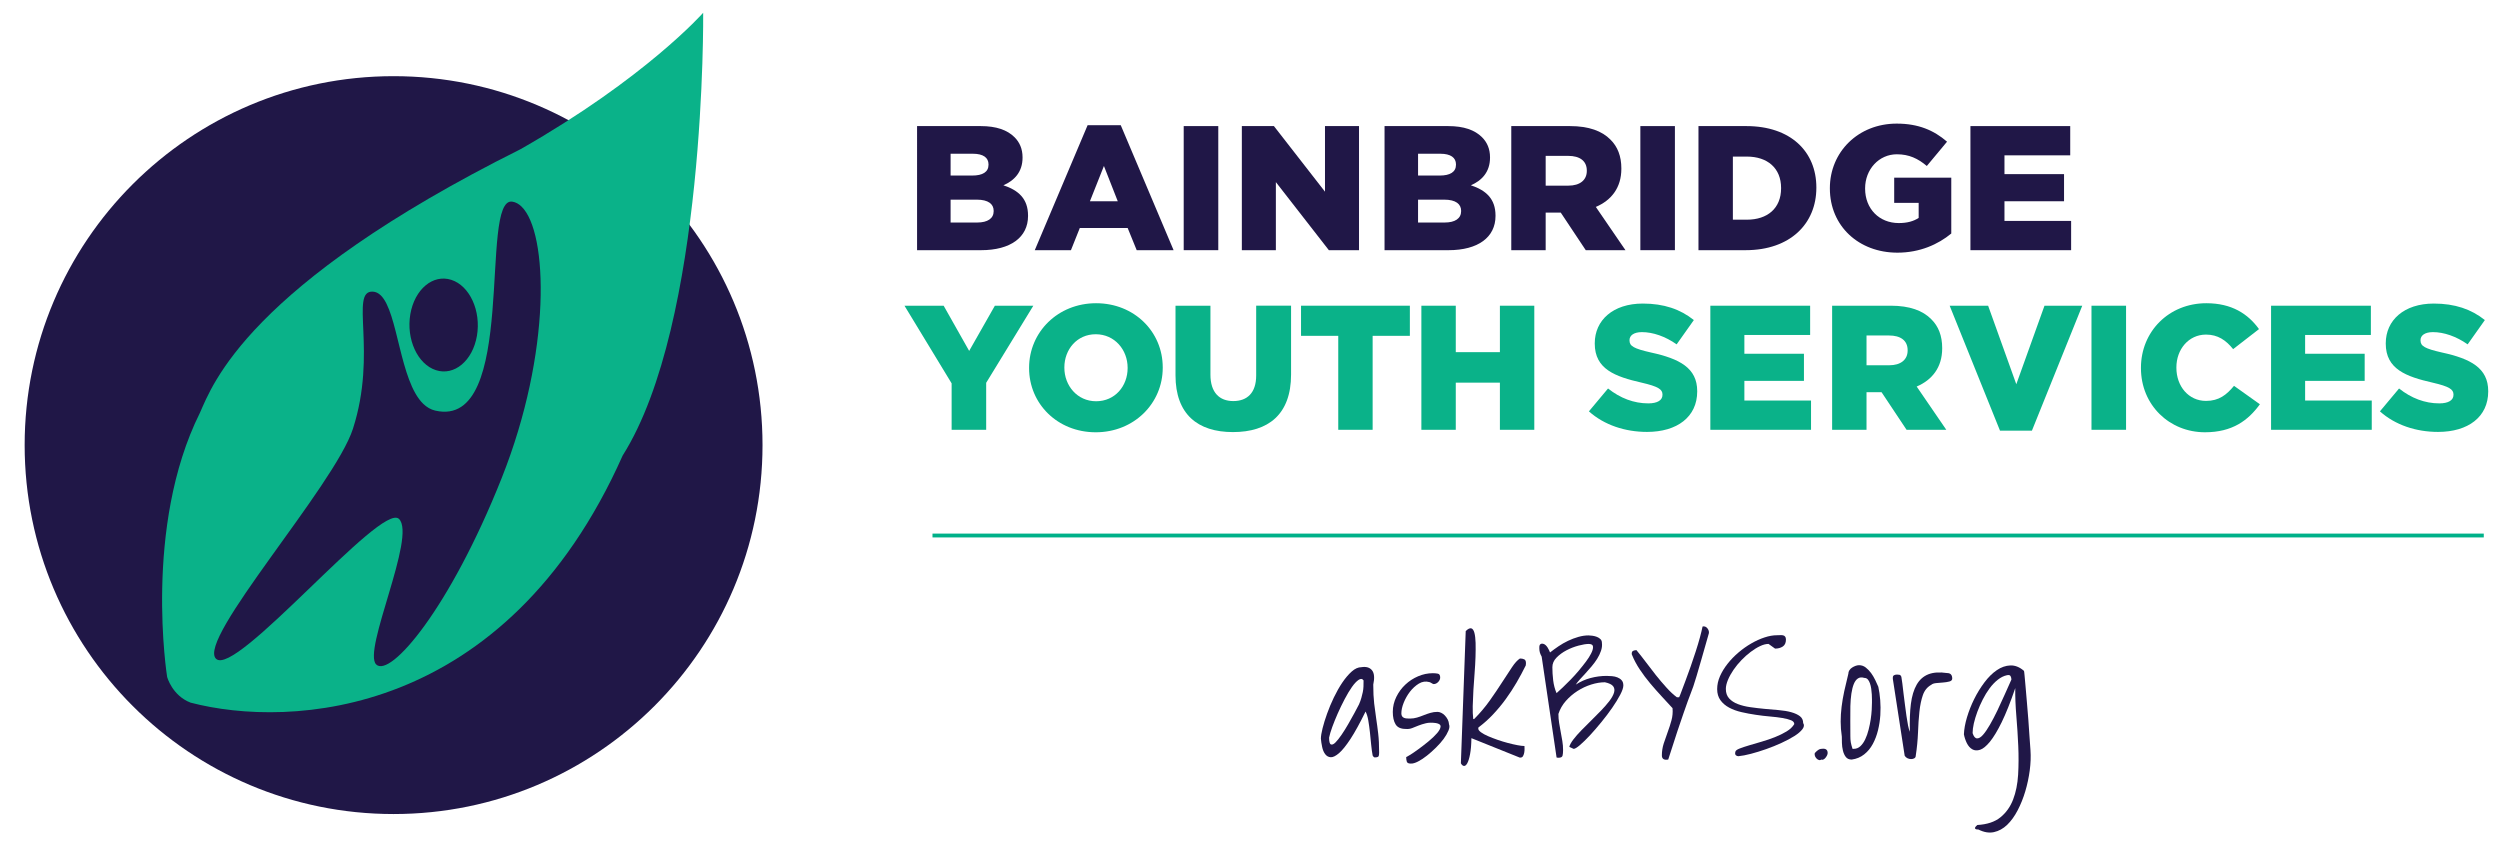 <?xml version="1.0" encoding="utf-8"?>
<!-- Generator: Adobe Illustrator 15.1.0, SVG Export Plug-In  -->
<!DOCTYPE svg PUBLIC "-//W3C//DTD SVG 1.1//EN" "http://www.w3.org/Graphics/SVG/1.1/DTD/svg11.dtd">
<svg version="1.1"
	 xmlns="http://www.w3.org/2000/svg" xmlns:xlink="http://www.w3.org/1999/xlink" xmlns:a="http://ns.adobe.com/AdobeSVGViewerExtensions/3.0/"
	 x="0px" y="0px" width="385px" height="130px" viewBox="68.426 65.04 385 130" enable-background="new 68.426 65.04 385 130"
	 xml:space="preserve">
<defs>
</defs>
<g>
	<defs>
		<rect id="SVGID_1_" width="524.16" height="262.079"/>
	</defs>
	<clipPath id="SVGID_2_">
		<use xlink:href="#SVGID_1_"  overflow="visible"/>
	</clipPath>
	<path clip-path="url(#SVGID_2_)" fill="#201747" d="M279.807,181.345c-0.084-0.449-0.159-0.984-0.22-1.611
		s-0.124-1.266-0.191-1.907c-0.071-0.646-0.153-1.251-0.249-1.818c-0.093-0.565-0.235-1.03-0.424-1.392
		c-0.878,1.788-1.648,3.192-2.317,4.215c-0.671,1.021-1.258,1.752-1.767,2.192c-0.508,0.436-0.931,0.646-1.276,0.63
		c-0.341-0.018-0.625-0.172-0.85-0.464c-0.224-0.294-0.384-0.667-0.476-1.123c-0.097-0.456-0.16-0.878-0.195-1.273
		c0-0.379,0.089-0.913,0.259-1.6c0.171-0.688,0.405-1.439,0.697-2.253c0.288-0.817,0.64-1.646,1.041-2.488
		c0.405-0.841,0.839-1.605,1.301-2.293c0.466-0.687,0.946-1.255,1.443-1.7c0.502-0.449,1-0.673,1.497-0.673
		c0.738-0.119,1.282,0.041,1.636,0.479c0.351,0.438,0.415,1.173,0.191,2.204c0,1.135,0.049,2.103,0.142,2.912
		c0.096,0.808,0.2,1.581,0.31,2.319c0.113,0.737,0.217,1.511,0.309,2.319c0.097,0.808,0.143,1.778,0.143,2.912
		c0,0.205-0.021,0.383-0.063,0.527c-0.044,0.147-0.253,0.222-0.63,0.222c-0.054,0-0.116-0.045-0.195-0.13
		C279.847,181.465,279.807,181.396,279.807,181.345 M278.414,169.823c-0.188-0.273-0.444-0.3-0.771-0.077
		c-0.326,0.224-0.673,0.593-1.03,1.107c-0.362,0.519-0.733,1.135-1.109,1.855c-0.381,0.722-0.729,1.453-1.06,2.191
		c-0.324,0.738-0.608,1.438-0.851,2.102c-0.237,0.662-0.4,1.207-0.486,1.636c0,0.62,0.093,0.966,0.281,1.044
		c0.191,0.075,0.423-0.023,0.696-0.298c0.273-0.272,0.587-0.67,0.942-1.184c0.353-0.516,0.697-1.065,1.03-1.649
		c0.335-0.585,0.651-1.152,0.953-1.703c0.302-0.549,0.537-0.995,0.707-1.339c0.157-0.359,0.277-0.694,0.363-1.003
		c0.085-0.31,0.156-0.606,0.221-0.891c0.06-0.283,0.091-0.572,0.103-0.864C278.41,170.46,278.414,170.149,278.414,169.823"/>
	<path clip-path="url(#SVGID_2_)" fill="#201747" d="M284.979,181.627c0,0.019,0.185-0.086,0.555-0.31
		c0.369-0.222,0.807-0.521,1.312-0.891c0.508-0.366,1.027-0.771,1.561-1.208c0.533-0.439,0.97-0.854,1.312-1.251
		c0.349-0.396,0.529-0.736,0.555-1.018c0.027-0.284-0.206-0.469-0.708-0.557c-0.615-0.085-1.138-0.076-1.557,0.029
		c-0.423,0.101-0.803,0.223-1.147,0.359c-0.342,0.138-0.666,0.267-0.968,0.386c-0.298,0.12-0.632,0.165-0.991,0.13
		c-0.754,0-1.275-0.237-1.558-0.709c-0.287-0.472-0.429-1.111-0.429-1.919c0-0.809,0.185-1.576,0.542-2.307
		c0.36-0.732,0.826-1.363,1.395-1.895c0.565-0.533,1.219-0.96,1.958-1.278c0.74-0.316,1.493-0.475,2.269-0.475
		c0.309,0,0.572,0.025,0.796,0.076c0.224,0.054,0.337,0.249,0.337,0.594c0,0.24-0.106,0.468-0.309,0.684
		c-0.206,0.215-0.438,0.321-0.7,0.321c-0.014,0-0.058-0.013-0.124-0.037c-0.071-0.027-0.139-0.064-0.207-0.117
		c-0.07-0.053-0.138-0.089-0.209-0.116c-0.068-0.025-0.11-0.039-0.124-0.039c-0.556-0.154-1.089-0.076-1.604,0.232
		c-0.512,0.31-0.971,0.728-1.376,1.25c-0.401,0.522-0.725,1.091-0.967,1.701c-0.241,0.609-0.359,1.155-0.359,1.636
		c0,0.189,0.036,0.341,0.113,0.453c0.08,0.109,0.183,0.191,0.311,0.244c0.132,0.05,0.276,0.08,0.437,0.089
		c0.164,0.009,0.335,0.013,0.506,0.013c0.34,0,0.693-0.052,1.044-0.154c0.349-0.102,0.693-0.223,1.027-0.361
		c0.338-0.137,0.684-0.257,1.035-0.359c0.349-0.104,0.715-0.154,1.091-0.154c0.175,0,0.362,0.046,0.568,0.14
		c0.207,0.097,0.396,0.232,0.566,0.414c0.174,0.181,0.319,0.387,0.44,0.618c0.12,0.232,0.188,0.485,0.206,0.76
		c0.103,0.24,0.074,0.557-0.093,0.956c-0.163,0.394-0.405,0.813-0.731,1.262c-0.328,0.445-0.727,0.896-1.188,1.352
		c-0.462,0.456-0.924,0.87-1.389,1.235c-0.462,0.371-0.922,0.672-1.366,0.903c-0.447,0.231-0.824,0.341-1.133,0.322
		c-0.345,0-0.549-0.103-0.608-0.31C285.008,182.117,284.979,181.886,284.979,181.627"/>
	<path clip-path="url(#SVGID_2_)" fill="#201747" d="M294.147,162.222c0.358-0.345,0.646-0.481,0.862-0.414
		c0.214,0.069,0.374,0.301,0.478,0.698c0.103,0.396,0.16,0.91,0.181,1.545c0.018,0.635,0.011,1.354-0.014,2.152
		c-0.029,0.8-0.071,1.641-0.143,2.524c-0.066,0.887-0.128,1.753-0.182,2.604c-0.049,0.85-0.085,1.661-0.103,2.436
		c-0.014,0.772,0.011,1.443,0.078,2.01h0.078c0.032,0,0.062-0.011,0.079-0.026c0.892-0.894,1.688-1.837,2.396-2.835
		c0.704-0.996,1.34-1.938,1.905-2.821c0.569-0.884,1.069-1.654,1.511-2.306c0.434-0.652,0.845-1.1,1.223-1.34
		c0.256,0,0.476,0.042,0.653,0.127c0.186,0.086,0.274,0.284,0.274,0.593c0,0.034-0.004,0.092-0.015,0.169
		c-0.007,0.077-0.011,0.132-0.011,0.166c-0.43,0.877-0.902,1.757-1.418,2.642s-1.073,1.739-1.675,2.563
		c-0.601,0.826-1.251,1.608-1.947,2.347c-0.692,0.739-1.447,1.409-2.254,2.011c0,0.018-0.007,0.047-0.014,0.09
		c-0.011,0.041-0.011,0.073-0.011,0.089c0,0.173,0.142,0.362,0.422,0.567c0.284,0.207,0.645,0.405,1.084,0.594
		c0.438,0.19,0.925,0.377,1.469,0.567c0.54,0.188,1.073,0.35,1.597,0.488c0.525,0.14,1.016,0.249,1.472,0.336
		c0.455,0.088,0.811,0.127,1.07,0.127c0,0.07,0.003,0.198,0.01,0.388c0.008,0.189-0.003,0.387-0.039,0.593
		c-0.032,0.207-0.096,0.392-0.182,0.553c-0.082,0.165-0.224,0.247-0.408,0.247h-0.107c-0.031,0-0.056-0.01-0.073-0.027l-7.373-2.963
		c-0.014,1.015-0.085,1.832-0.207,2.463c-0.116,0.625-0.258,1.09-0.422,1.392c-0.164,0.3-0.338,0.44-0.516,0.424
		c-0.182-0.018-0.342-0.154-0.476-0.411L294.147,162.222z"/>
	<path clip-path="url(#SVGID_2_)" fill="#201747" d="M305.843,166.164c-0.14-0.258-0.235-0.479-0.285-0.668
		c-0.053-0.19-0.079-0.414-0.079-0.67c0-0.088,0.004-0.175,0.011-0.26c0.012-0.086,0.036-0.164,0.078-0.231
		c0.044-0.069,0.115-0.119,0.207-0.154c0.093-0.034,0.22-0.027,0.377,0.026c0.1,0.034,0.206,0.098,0.309,0.192
		c0.101,0.095,0.2,0.215,0.296,0.361c0.092,0.146,0.171,0.287,0.23,0.424c0.061,0.139,0.107,0.251,0.143,0.336
		c0.394-0.309,0.824-0.622,1.291-0.942c0.462-0.315,0.955-0.599,1.478-0.849c0.522-0.249,1.056-0.452,1.6-0.607
		c0.54-0.154,1.06-0.23,1.562-0.23c0.167,0,0.376,0.017,0.613,0.052c0.242,0.034,0.471,0.095,0.684,0.179
		c0.217,0.087,0.395,0.203,0.54,0.349c0.146,0.146,0.221,0.331,0.221,0.556c0.053,0.411,0.004,0.827-0.143,1.249
		c-0.142,0.422-0.342,0.83-0.591,1.224c-0.251,0.396-0.533,0.782-0.853,1.16c-0.316,0.378-0.632,0.739-0.952,1.082
		c-0.316,0.345-0.608,0.661-0.879,0.955c-0.263,0.291-0.465,0.548-0.604,0.772c0.709-0.464,1.469-0.803,2.283-1.019
		c0.818-0.215,1.639-0.323,2.463-0.323c0.257,0,0.537,0.014,0.835,0.041c0.303,0.022,0.58,0.089,0.84,0.193
		c0.256,0.101,0.473,0.247,0.64,0.436c0.174,0.19,0.263,0.455,0.263,0.8c0,0.344-0.16,0.82-0.48,1.431
		c-0.319,0.61-0.729,1.282-1.235,2.011c-0.506,0.73-1.063,1.47-1.675,2.214c-0.608,0.749-1.202,1.427-1.764,2.038
		c-0.571,0.608-1.08,1.107-1.535,1.496c-0.456,0.385-0.778,0.579-0.967,0.579l-0.669-0.311c0.086-0.326,0.3-0.712,0.645-1.16
		c0.344-0.447,0.749-0.909,1.222-1.391c0.474-0.479,0.981-0.988,1.521-1.521c0.54-0.533,1.053-1.049,1.536-1.548
		c0.477-0.497,0.899-0.981,1.262-1.454c0.359-0.472,0.593-0.904,0.708-1.288c0.109-0.389,0.063-0.715-0.143-0.981
		c-0.206-0.264-0.626-0.468-1.266-0.605c-0.664,0-1.373,0.117-2.108,0.35c-0.739,0.231-1.442,0.562-2.115,0.991
		c-0.668,0.431-1.265,0.939-1.791,1.534c-0.521,0.592-0.906,1.259-1.144,1.999c0,0.479,0.035,0.951,0.113,1.413
		c0.073,0.465,0.16,0.925,0.244,1.38c0.087,0.455,0.167,0.917,0.246,1.381c0.078,0.465,0.114,0.927,0.114,1.391
		c0,0.344-0.025,0.627-0.078,0.852c-0.051,0.222-0.264,0.335-0.64,0.335c-0.04,0-0.094-0.006-0.171-0.016
		c-0.075-0.008-0.114-0.021-0.114-0.038L305.843,166.164z M307.491,167.789c0,0.634,0.04,1.31,0.124,2.021
		c0.089,0.714,0.26,1.371,0.52,1.973c0.256-0.223,0.579-0.52,0.967-0.889c0.385-0.37,0.785-0.769,1.209-1.197
		c0.42-0.431,0.835-0.887,1.237-1.367c0.404-0.48,0.771-0.946,1.108-1.391c0.334-0.447,0.601-0.863,0.796-1.251
		c0.199-0.386,0.3-0.707,0.3-0.967c0-0.205-0.064-0.343-0.193-0.413c-0.127-0.066-0.28-0.101-0.451-0.101
		c-0.415,0-0.941,0.086-1.586,0.255c-0.646,0.174-1.265,0.413-1.855,0.723c-0.593,0.312-1.102,0.682-1.531,1.122
		C307.704,166.745,307.491,167.239,307.491,167.789"/>
	<path clip-path="url(#SVGID_2_)" fill="#201747" d="M324.354,181.369c0-0.618,0.093-1.223,0.281-1.818
		c0.191-0.59,0.397-1.187,0.622-1.788c0.22-0.602,0.416-1.199,0.575-1.791c0.164-0.594,0.221-1.216,0.167-1.871
		c-0.493-0.548-1.044-1.146-1.646-1.789c-0.601-0.646-1.194-1.316-1.78-2.012c-0.584-0.695-1.127-1.416-1.622-2.162
		c-0.5-0.75-0.902-1.51-1.211-2.281c-0.018-0.021-0.026-0.045-0.026-0.079v-0.104c0-0.205,0.08-0.344,0.231-0.412
		c0.157-0.068,0.317-0.103,0.491-0.103c0.444,0.533,0.921,1.14,1.429,1.814c0.508,0.68,1.023,1.355,1.557,2.025
		s1.077,1.31,1.629,1.919c0.547,0.611,1.088,1.113,1.621,1.507h0.338c0.066-0.116,0.185-0.416,0.355-0.886
		c0.174-0.475,0.387-1.036,0.636-1.691c0.249-0.649,0.509-1.373,0.786-2.163c0.273-0.79,0.533-1.566,0.784-2.331
		c0.249-0.767,0.463-1.481,0.645-2.153c0.178-0.67,0.313-1.218,0.397-1.648c0.018-0.036,0.071-0.052,0.153-0.052
		c0.263,0,0.469,0.116,0.636,0.349c0.164,0.23,0.229,0.467,0.192,0.708c-0.462,1.632-0.846,2.971-1.148,4.02
		c-0.299,1.049-0.548,1.901-0.746,2.564c-0.195,0.663-0.366,1.195-0.502,1.599c-0.138,0.403-0.28,0.784-0.427,1.146
		c-0.145,0.361-0.295,0.762-0.451,1.2c-0.152,0.438-0.362,1.021-0.617,1.753c-0.26,0.73-0.577,1.665-0.957,2.809
		c-0.376,1.142-0.847,2.598-1.415,4.368c-0.019,0-0.063,0.004-0.143,0.012c-0.074,0.01-0.131,0.013-0.167,0.013
		C324.578,182.039,324.354,181.817,324.354,181.369"/>
	<path clip-path="url(#SVGID_2_)" fill="#201747" d="M335.676,180.802c0.035-0.17,0.249-0.334,0.644-0.488
		c0.396-0.154,0.885-0.318,1.472-0.491c0.579-0.171,1.227-0.359,1.931-0.567c0.704-0.205,1.383-0.436,2.037-0.694
		c0.653-0.26,1.248-0.551,1.791-0.876c0.541-0.327,0.941-0.706,1.194-1.134c0-0.258-0.164-0.455-0.497-0.593
		c-0.338-0.139-0.786-0.253-1.34-0.348c-0.559-0.095-1.198-0.172-1.909-0.232c-0.715-0.061-1.443-0.146-2.19-0.26
		c-0.746-0.11-1.479-0.247-2.189-0.41c-0.714-0.163-1.352-0.396-1.909-0.696c-0.558-0.299-1.006-0.682-1.34-1.146
		c-0.333-0.463-0.502-1.032-0.502-1.703c0-0.67,0.146-1.335,0.436-1.995c0.294-0.663,0.685-1.302,1.176-1.919
		c0.486-0.621,1.048-1.195,1.675-1.729c0.624-0.532,1.282-0.995,1.973-1.394c0.687-0.395,1.368-0.704,2.047-0.927
		s1.308-0.333,1.895-0.333c0.157,0,0.317-0.006,0.486-0.014c0.176-0.009,0.324,0,0.453,0.025c0.131,0.024,0.237,0.089,0.322,0.194
		c0.086,0.102,0.129,0.256,0.129,0.464c0,0.497-0.164,0.853-0.487,1.067c-0.328,0.216-0.726,0.322-1.188,0.322l-1.002-0.722
		c-0.398,0-0.832,0.112-1.305,0.337c-0.473,0.221-0.953,0.521-1.443,0.889c-0.491,0.367-0.963,0.794-1.429,1.273
		c-0.463,0.483-0.875,0.979-1.223,1.496c-0.353,0.516-0.64,1.031-0.854,1.546c-0.213,0.515-0.323,0.978-0.323,1.393
		c0,0.603,0.171,1.087,0.504,1.456c0.335,0.369,0.782,0.663,1.34,0.876c0.56,0.213,1.199,0.375,1.92,0.476
		c0.722,0.104,1.454,0.188,2.194,0.259c0.735,0.068,1.464,0.133,2.188,0.192c0.718,0.062,1.362,0.168,1.92,0.323
		c0.555,0.154,1.002,0.36,1.34,0.617c0.335,0.26,0.502,0.61,0.502,1.059c0.188,0.273,0.148,0.588-0.114,0.939
		c-0.271,0.353-0.679,0.704-1.241,1.058c-0.554,0.352-1.218,0.704-1.982,1.055c-0.764,0.353-1.55,0.671-2.361,0.955
		c-0.802,0.283-1.588,0.522-2.342,0.723c-0.757,0.196-1.401,0.321-1.931,0.371c-0.155,0-0.288-0.05-0.401-0.154
		C335.631,181.24,335.608,181.062,335.676,180.802"/>
	<path clip-path="url(#SVGID_2_)" fill="#201747" d="M347.901,181.008c0.237-0.257,0.444-0.432,0.618-0.529
		c0.171-0.093,0.395-0.141,0.668-0.141c0.467,0,0.697,0.223,0.697,0.67c0,0.105-0.032,0.221-0.089,0.349
		c-0.062,0.13-0.14,0.255-0.235,0.373c-0.096,0.119-0.199,0.212-0.323,0.271c-0.116,0.06-0.231,0.065-0.334,0.012
		c-0.12,0.089-0.242,0.108-0.373,0.063c-0.129-0.04-0.245-0.114-0.349-0.218c-0.103-0.103-0.181-0.229-0.245-0.372
		C347.877,181.34,347.865,181.179,347.901,181.008"/>
	<path clip-path="url(#SVGID_2_)" fill="#201747" d="M352.067,178.482c-0.118-0.791-0.178-1.559-0.178-2.308
		c0-0.746,0.046-1.505,0.142-2.279c0.093-0.773,0.231-1.574,0.409-2.408c0.182-0.834,0.391-1.731,0.633-2.695
		c0-0.188,0.049-0.363,0.156-0.527c0.104-0.163,0.237-0.301,0.412-0.412c0.171-0.111,0.352-0.203,0.54-0.271
		c0.189-0.069,0.369-0.103,0.54-0.103c0.378,0,0.723,0.119,1.031,0.358c0.309,0.243,0.591,0.533,0.84,0.878
		c0.244,0.346,0.462,0.708,0.643,1.094c0.182,0.39,0.33,0.719,0.452,0.995c0.134,0.599,0.233,1.281,0.294,2.047
		c0.062,0.767,0.064,1.543,0.015,2.332c-0.053,0.792-0.175,1.568-0.362,2.334c-0.188,0.765-0.455,1.463-0.8,2.102
		c-0.342,0.634-0.781,1.167-1.326,1.596c-0.54,0.431-1.18,0.697-1.919,0.798c-0.396,0-0.697-0.133-0.904-0.399
		c-0.205-0.264-0.355-0.593-0.446-0.979c-0.096-0.386-0.146-0.776-0.157-1.172C352.071,179.068,352.067,178.74,352.067,178.482
		 M353.382,178.406c0,0.171,0.005,0.334,0.014,0.488c0.009,0.155,0.026,0.306,0.051,0.452c0.029,0.146,0.061,0.3,0.103,0.462
		c0.043,0.163,0.1,0.351,0.167,0.557h0.157c0.411,0,0.765-0.14,1.056-0.413s0.54-0.631,0.746-1.07
		c0.207-0.438,0.38-0.927,0.516-1.467c0.138-0.543,0.245-1.074,0.324-1.599c0.078-0.524,0.127-1.014,0.155-1.47
		c0.022-0.455,0.036-0.821,0.036-1.095v-0.516c0-0.224-0.007-0.476-0.024-0.76c-0.019-0.283-0.047-0.577-0.089-0.879
		c-0.047-0.3-0.107-0.574-0.196-0.823c-0.086-0.249-0.195-0.448-0.335-0.604c-0.138-0.154-0.315-0.232-0.54-0.232
		c-0.376-0.12-0.699-0.095-0.966,0.078c-0.267,0.171-0.48,0.459-0.645,0.862c-0.162,0.403-0.287,0.899-0.373,1.48
		c-0.085,0.584-0.138,1.229-0.156,1.934c-0.018,0.705-0.021,1.452-0.011,2.243C353.378,176.824,353.382,177.614,353.382,178.406"/>
	<path clip-path="url(#SVGID_2_)" fill="#201747" d="M359.923,169.592v-0.206c0-0.173,0.061-0.293,0.191-0.362
		c0.129-0.067,0.281-0.102,0.452-0.102c0.139,0,0.267,0.013,0.383,0.037c0.125,0.027,0.218,0.127,0.285,0.298
		c0.053,0.259,0.104,0.612,0.157,1.068c0.049,0.456,0.109,0.959,0.178,1.509c0.07,0.551,0.142,1.13,0.22,1.739
		s0.153,1.186,0.231,1.729c0.077,0.54,0.159,1.026,0.244,1.456c0.089,0.428,0.182,0.754,0.284,0.979c-0.049-1.651,0-3.08,0.153-4.29
		c0.157-1.213,0.451-2.198,0.893-2.967c0.438-0.765,1.038-1.296,1.803-1.599c0.764-0.299,1.724-0.362,2.875-0.191
		c0.533,0,0.797,0.284,0.797,0.852c0,0.222-0.146,0.374-0.438,0.451s-0.618,0.128-0.978,0.155c-0.362,0.022-0.715,0.055-1.06,0.089
		c-0.341,0.035-0.589,0.12-0.746,0.26c-0.618,0.343-1.052,0.873-1.301,1.597c-0.249,0.721-0.427,1.569-0.53,2.55
		c-0.103,0.979-0.178,2.048-0.216,3.209c-0.047,1.16-0.16,2.35-0.349,3.57c0,0.171-0.071,0.301-0.207,0.386
		c-0.138,0.086-0.306,0.13-0.501,0.13c-0.198,0-0.388-0.044-0.569-0.13c-0.181-0.085-0.322-0.215-0.427-0.386L359.923,169.592z"/>
	<path clip-path="url(#SVGID_2_)" fill="#201747" d="M372.926,192.091c1.514-0.087,2.705-0.48,3.568-1.185
		c0.871-0.708,1.518-1.617,1.948-2.731c0.431-1.118,0.687-2.394,0.775-3.828c0.082-1.437,0.092-2.915,0.021-4.446
		c-0.066-1.529-0.167-3.063-0.294-4.599c-0.128-1.538-0.186-2.969-0.168-4.293c-0.738,2.165-1.436,3.914-2.086,5.245
		c-0.654,1.331-1.263,2.336-1.816,3.014c-0.562,0.68-1.066,1.094-1.521,1.24c-0.455,0.145-0.857,0.119-1.197-0.079
		c-0.346-0.197-0.622-0.516-0.84-0.952c-0.213-0.44-0.362-0.892-0.448-1.354c0.033-0.789,0.188-1.663,0.473-2.614
		c0.285-0.954,0.655-1.89,1.109-2.811c0.455-0.919,0.985-1.777,1.586-2.577c0.6-0.798,1.237-1.425,1.908-1.88
		c0.669-0.457,1.366-0.697,2.084-0.724c0.725-0.024,1.422,0.256,2.09,0.837c0.019,0.019,0.05,0.247,0.089,0.682
		c0.046,0.442,0.096,1.018,0.156,1.729c0.061,0.714,0.129,1.511,0.206,2.397c0.078,0.883,0.149,1.778,0.221,2.68
		c0.066,0.902,0.124,1.765,0.178,2.589c0.053,0.824,0.106,1.54,0.153,2.139c0.07,0.979,0.031,2.021-0.114,3.121
		c-0.146,1.098-0.373,2.168-0.684,3.207c-0.309,1.041-0.699,2.013-1.173,2.925c-0.472,0.909-1.013,1.658-1.62,2.242
		c-0.611,0.585-1.29,0.958-2.037,1.122c-0.746,0.162-1.542,0.029-2.386-0.4c-0.049,0-0.127-0.005-0.233-0.014
		c-0.1-0.007-0.182-0.037-0.242-0.089c-0.061-0.053-0.075-0.119-0.04-0.208C372.624,192.39,372.737,192.263,372.926,192.091
		 M372.208,177.942c0.17,0.531,0.398,0.802,0.683,0.81c0.28,0.011,0.587-0.169,0.913-0.541c0.327-0.368,0.683-0.888,1.07-1.558
		s0.768-1.402,1.147-2.191c0.377-0.79,0.751-1.601,1.12-2.435c0.37-0.833,0.715-1.611,1.041-2.331c0-0.189-0.042-0.367-0.127-0.528
		c-0.086-0.164-0.274-0.212-0.568-0.142c-0.48,0.103-0.946,0.335-1.401,0.694c-0.455,0.36-0.878,0.803-1.265,1.327
		c-0.385,0.523-0.74,1.098-1.057,1.729c-0.316,0.625-0.594,1.252-0.825,1.878c-0.233,0.629-0.411,1.227-0.544,1.793
		C372.269,177.015,372.208,177.512,372.208,177.942"/>
	<path clip-path="url(#SVGID_2_)" fill="#201747" d="M129.036,190.402c31.379,0,56.818-25.439,56.818-56.815
		c0-31.381-25.438-56.817-56.818-56.817c-31.376,0-56.814,25.437-56.814,56.817C72.222,164.963,97.66,190.402,129.036,190.402"/>
	<path clip-path="url(#SVGID_2_)" fill="#0AB289" d="M94.168,169.305c0,0-3.708-23.122,5.047-40.694
		c1.909-4.283,7.333-19.606,49.34-40.578c19.321-11,28.16-21.026,28.16-21.026s0.489,47.786-12.398,68.186
		c-18.037,40.513-51.278,42.048-66.537,38.054C94.95,172.173,94.168,169.305,94.168,169.305"/>
	<path clip-path="url(#SVGID_2_)" fill="#201747" d="M148.74,96.85c4.105,3.967,4.664,22.395-3.05,41.802
		c-8.012,20.152-17.16,30.81-19.325,28.718s6.247-19.771,3.502-22.419c-2.747-2.652-25.14,24.471-28.171,21.542
		c-3.034-2.931,18.256-26.644,21.085-35.428c3.796-11.792-0.545-21.287,3.058-21.115c0.459,0.023,0.863,0.227,1.22,0.571
		c1.338,1.294,2.065,4.592,2.912,8.007c0.848,3.414,1.818,6.944,3.638,8.704c0.539,0.52,1.151,0.884,1.856,1.044
		c12.838,2.918,6.651-33.037,11.871-32.18C147.841,96.177,148.31,96.433,148.74,96.85"/>
	<path clip-path="url(#SVGID_2_)" fill="#201747" d="M141.874,116.755c-0.655,3.839-3.483,6.21-6.316,5.29
		c-2.832-0.917-4.595-4.774-3.942-8.617c0.657-3.84,3.484-6.208,6.317-5.291C140.766,109.056,142.53,112.915,141.874,116.755"/>
	<path clip-path="url(#SVGID_2_)" fill="#201747" d="M209.655,84.458h9.8c2.404,0,4.096,0.6,5.214,1.719
		c0.766,0.764,1.23,1.774,1.23,3.085v0.054c0,2.211-1.258,3.522-2.95,4.259c2.321,0.764,3.796,2.075,3.796,4.667v0.057
		c0,3.274-2.677,5.269-7.233,5.269h-9.857V84.458z M218.148,92.075c1.611,0,2.509-0.547,2.509-1.666v-0.055
		c0-1.037-0.817-1.638-2.402-1.638h-3.437v3.359H218.148z M218.911,99.309c1.61,0,2.539-0.629,2.539-1.749v-0.054
		c0-1.038-0.817-1.72-2.595-1.72h-4.037v3.522H218.911z"/>
	<path clip-path="url(#SVGID_2_)" fill="#201747" d="M235.918,84.322h5.104l8.137,19.246h-5.681l-1.39-3.413h-7.373l-1.364,3.413
		h-5.57L235.918,84.322z M240.561,96.033l-2.13-5.433l-2.157,5.433H240.561z"/>
	<rect x="250.716" y="84.458" clip-path="url(#SVGID_2_)" fill="#201747" width="5.325" height="19.109"/>
	<polygon clip-path="url(#SVGID_2_)" fill="#201747" points="259.67,84.458 264.61,84.458 272.474,94.56 272.474,84.458 
		277.714,84.458 277.714,103.568 273.071,103.568 264.91,93.085 264.91,103.568 259.67,103.568 	"/>
	<path clip-path="url(#SVGID_2_)" fill="#201747" d="M281.645,84.458h9.802c2.401,0,4.095,0.6,5.214,1.719
		c0.765,0.764,1.229,1.774,1.229,3.085v0.054c0,2.211-1.258,3.522-2.95,4.259c2.321,0.764,3.796,2.075,3.796,4.667v0.057
		c0,3.274-2.677,5.269-7.233,5.269h-9.857V84.458z M290.138,92.075c1.61,0,2.509-0.547,2.509-1.666v-0.055
		c0-1.037-0.817-1.638-2.402-1.638h-3.438v3.359H290.138z M290.901,99.309c1.611,0,2.538-0.629,2.538-1.749v-0.054
		c0-1.038-0.82-1.72-2.595-1.72h-4.038v3.522H290.901z"/>
	<path clip-path="url(#SVGID_2_)" fill="#201747" d="M301.164,84.458h9.035c2.922,0,4.941,0.764,6.226,2.074
		c1.119,1.092,1.69,2.566,1.69,4.45v0.054c0,2.922-1.553,4.86-3.931,5.87l4.562,6.662h-6.114l-3.85-5.788h-0.058h-2.265v5.788
		h-5.296V84.458z M309.955,93.63c1.802,0,2.84-0.874,2.84-2.266V91.31c0-1.501-1.092-2.266-2.869-2.266h-3.466v4.586H309.955z"/>
	<rect x="321.041" y="84.458" clip-path="url(#SVGID_2_)" fill="#201747" width="5.321" height="19.109"/>
	<path clip-path="url(#SVGID_2_)" fill="#201747" d="M329.992,84.458h7.372c6.825,0,10.781,3.929,10.781,9.447v0.053
		c0,5.514-4.013,9.61-10.891,9.61h-7.263V84.458z M337.446,98.872c3.164,0,5.268-1.747,5.268-4.833v-0.054
		c0-3.058-2.104-4.831-5.268-4.831h-2.157v9.718H337.446z"/>
	<path clip-path="url(#SVGID_2_)" fill="#201747" d="M350.226,94.068v-0.055c0-5.569,4.365-9.937,10.288-9.937
		c3.359,0,5.736,1.037,7.756,2.784l-3.114,3.741c-1.364-1.146-2.73-1.801-4.614-1.801c-2.758,0-4.888,2.32-4.888,5.241v0.055
		c0,3.085,2.161,5.296,5.189,5.296c1.284,0,2.266-0.274,3.058-0.793v-2.319h-3.769v-3.876h8.791v8.598
		c-2.02,1.666-4.83,2.949-8.296,2.949C354.673,103.95,350.226,99.854,350.226,94.068"/>
	<polygon clip-path="url(#SVGID_2_)" fill="#201747" points="371.873,84.458 387.24,84.458 387.24,88.962 377.114,88.962 
		377.114,91.856 386.288,91.856 386.288,96.033 377.114,96.033 377.114,99.062 387.379,99.062 387.379,103.568 371.873,103.568 	"/>
	<polygon clip-path="url(#SVGID_2_)" fill="#0AB289" points="214.976,124.077 207.714,112.118 213.747,112.118 217.678,119.08 
		221.637,112.118 227.56,112.118 220.297,123.992 220.297,131.229 214.976,131.229 	"/>
	<path clip-path="url(#SVGID_2_)" fill="#0AB289" d="M226.906,121.729v-0.055c0-5.487,4.422-9.938,10.315-9.938
		c5.898,0,10.267,4.396,10.267,9.883v0.055c0,5.486-4.422,9.937-10.319,9.937S226.906,127.215,226.906,121.729 M242.081,121.729
		v-0.055c0-2.757-1.991-5.16-4.912-5.16c-2.894,0-4.831,2.347-4.831,5.105v0.055c0,2.756,1.991,5.159,4.884,5.159
		C240.144,126.833,242.081,124.485,242.081,121.729"/>
	<path clip-path="url(#SVGID_2_)" fill="#0AB289" d="M249.454,122.848v-10.729h5.379v10.62c0,2.757,1.393,4.066,3.521,4.066
		c2.13,0,3.523-1.255,3.523-3.933v-10.754h5.374v10.592c0,6.17-3.519,8.871-8.953,8.871
		C252.866,131.581,249.454,128.825,249.454,122.848"/>
	<polygon clip-path="url(#SVGID_2_)" fill="#0AB289" points="274.518,116.758 268.785,116.758 268.785,112.118 285.545,112.118 
		285.545,116.758 279.812,116.758 279.812,131.229 274.518,131.229 	"/>
	<polygon clip-path="url(#SVGID_2_)" fill="#0AB289" points="287.318,112.12 292.615,112.12 292.615,119.272 299.411,119.272 
		299.411,112.12 304.708,112.12 304.708,131.229 299.411,131.229 299.411,123.968 292.615,123.968 292.615,131.229 287.318,131.229 
			"/>
	<path clip-path="url(#SVGID_2_)" fill="#0AB289" d="M313.118,128.388l2.946-3.521c1.885,1.5,3.988,2.293,6.196,2.293
		c1.422,0,2.187-0.491,2.187-1.31v-0.055c0-0.793-0.629-1.229-3.222-1.83c-4.069-0.93-7.207-2.073-7.207-6.006v-0.055
		c0-3.548,2.811-6.116,7.396-6.116c3.249,0,5.787,0.874,7.862,2.541l-2.648,3.741c-1.744-1.23-3.657-1.884-5.35-1.884
		c-1.282,0-1.908,0.544-1.908,1.226v0.055c0,0.875,0.654,1.256,3.303,1.858c4.393,0.955,7.123,2.373,7.123,5.95v0.055
		c0,3.904-3.086,6.225-7.725,6.225C318.688,131.556,315.465,130.49,313.118,128.388"/>
	<polygon clip-path="url(#SVGID_2_)" fill="#0AB289" points="331.819,112.12 347.187,112.12 347.187,116.625 337.06,116.625 
		337.06,119.518 346.233,119.518 346.233,123.694 337.06,123.694 337.06,126.723 347.325,126.723 347.325,131.229 331.819,131.229 	
		"/>
	<path clip-path="url(#SVGID_2_)" fill="#0AB289" d="M350.574,112.118h9.035c2.919,0,4.941,0.764,6.226,2.074
		c1.119,1.092,1.688,2.566,1.688,4.45v0.054c0,2.923-1.554,4.86-3.929,5.871l4.562,6.662h-6.118l-3.851-5.788h-0.053h-2.265v5.788
		h-5.296V112.118z M359.365,121.291c1.798,0,2.837-0.874,2.837-2.266v-0.055c0-1.501-1.093-2.265-2.866-2.265h-3.466v4.586H359.365z
		"/>
	<polygon clip-path="url(#SVGID_2_)" fill="#0AB289" points="368.674,112.12 374.597,112.12 378.937,124.214 383.277,112.12 
		389.093,112.12 381.34,131.365 376.428,131.365 	"/>
	<rect x="390.515" y="112.12" clip-path="url(#SVGID_2_)" fill="#0AB289" width="5.324" height="19.108"/>
	<path clip-path="url(#SVGID_2_)" fill="#0AB289" d="M398.132,121.729v-0.055c0-5.569,4.283-9.938,10.074-9.938
		c3.903,0,6.417,1.639,8.105,3.985l-3.981,3.085c-1.096-1.364-2.351-2.239-4.177-2.239c-2.677,0-4.562,2.268-4.562,5.052v0.055
		c0,2.866,1.885,5.106,4.562,5.106c1.99,0,3.163-0.93,4.312-2.322l3.984,2.839c-1.802,2.485-4.232,4.313-8.463,4.313
		C402.53,131.61,398.132,127.434,398.132,121.729"/>
	<polygon clip-path="url(#SVGID_2_)" fill="#0AB289" points="418.171,112.12 433.54,112.12 433.54,116.625 423.414,116.625 
		423.414,119.518 432.585,119.518 432.585,123.694 423.414,123.694 423.414,126.723 433.676,126.723 433.676,131.229 
		418.171,131.229 	"/>
	<path clip-path="url(#SVGID_2_)" fill="#0AB289" d="M434.934,128.388l2.947-3.521c1.885,1.5,3.988,2.293,6.195,2.293
		c1.422,0,2.186-0.491,2.186-1.31v-0.055c0-0.793-0.629-1.229-3.22-1.83c-4.069-0.93-7.209-2.073-7.209-6.006v-0.055
		c0-3.548,2.813-6.116,7.398-6.116c3.248,0,5.785,0.874,7.862,2.541l-2.648,3.741c-1.746-1.23-3.658-1.884-5.35-1.884
		c-1.284,0-1.908,0.544-1.908,1.226v0.055c0,0.875,0.653,1.256,3.302,1.858c4.394,0.955,7.123,2.373,7.123,5.95v0.055
		c0,3.904-3.085,6.225-7.724,6.225C440.504,131.556,437.279,130.49,434.934,128.388"/>
	<line clip-path="url(#SVGID_2_)" fill="#0AB289" x1="212.03" y1="147.509" x2="450.927" y2="147.509"/>
	
		<line clip-path="url(#SVGID_2_)" fill="none" stroke="#00B189" stroke-width="0.591" stroke-miterlimit="10" x1="212.03" y1="147.509" x2="450.927" y2="147.509"/>
</g>
</svg>
